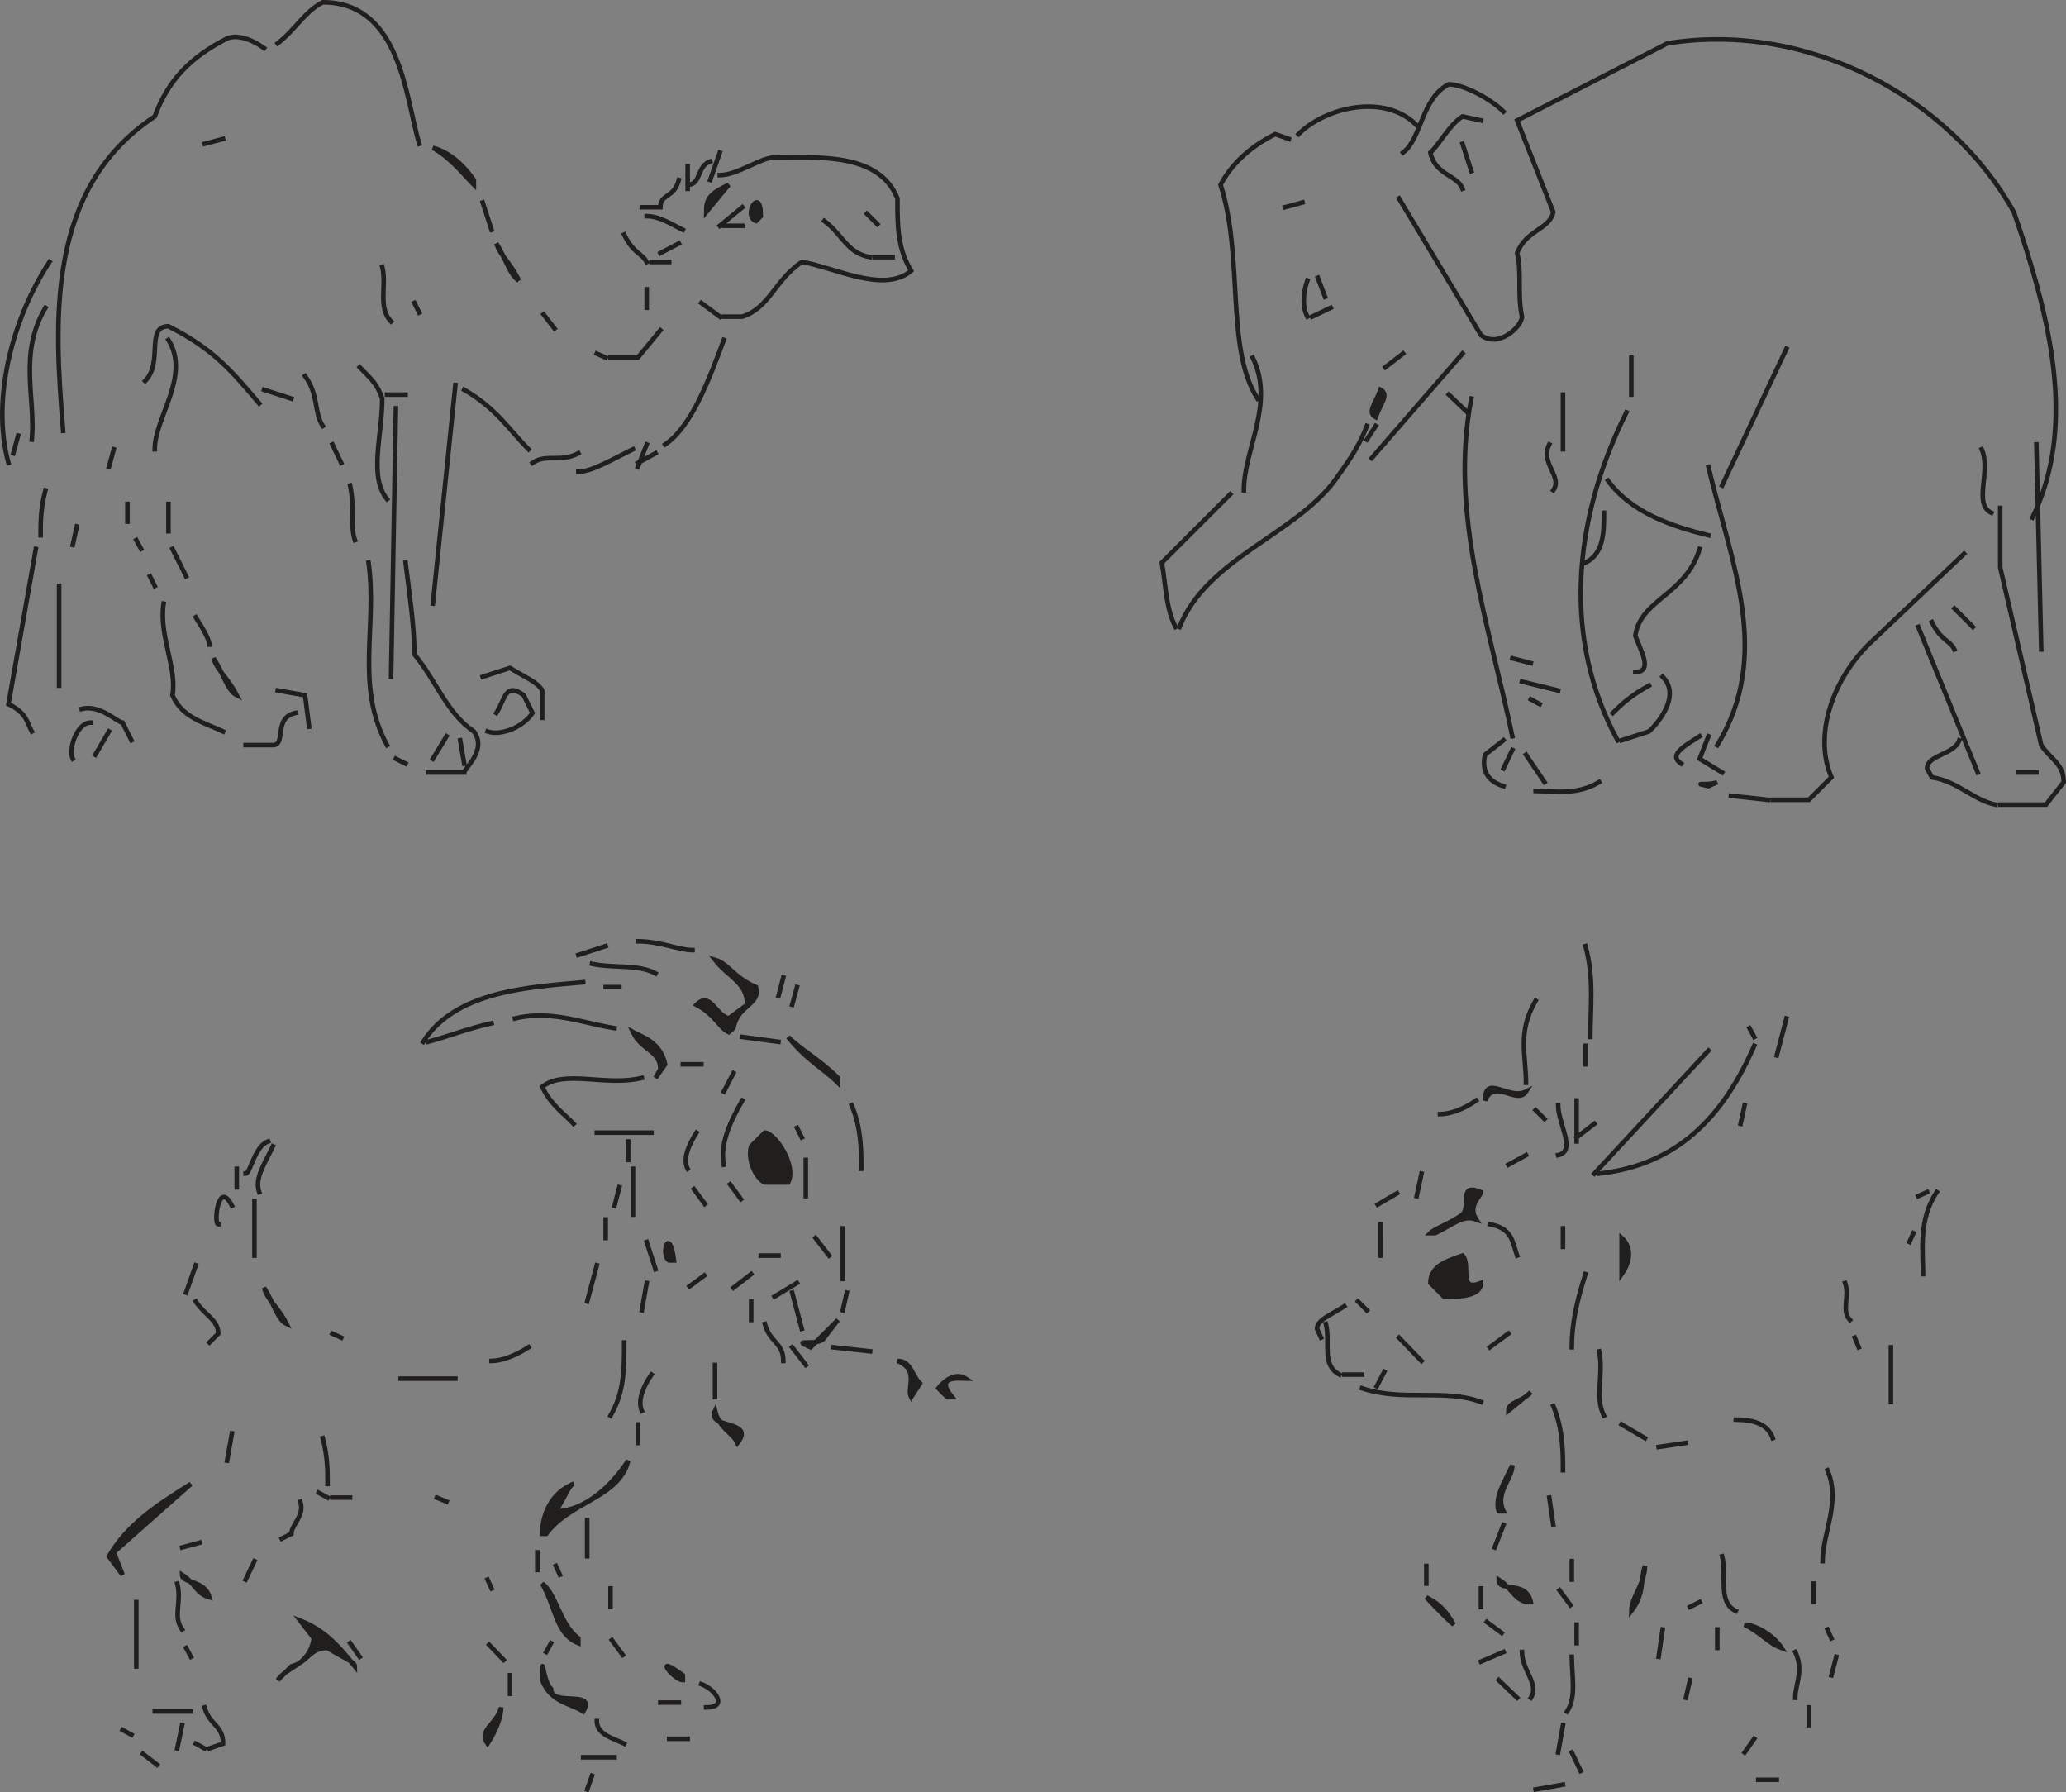 <svg width="342.717" height="297.266" viewBox="0 0 257.038 222.95" xmlns="http://www.w3.org/2000/svg"><rect x="0" y="0" width="257.038" height="222.95" fill="#808080" stroke="none"/><path style="fill:none;stroke:#211e1e;stroke-width:5.7;stroke-linecap:square;stroke-linejoin:miter;stroke-miterlimit:4;stroke-opacity:1" d="M1003.984 1270zm0 0" transform="matrix(.1 0 0 -.1 -34.646 347.285)"/><path style="fill:#211e1e;fill-opacity:1;fill-rule:evenodd;stroke:none" d="M54.398 714.398 52.2 712.7" transform="translate(-34.646 -494.715)"/><path style="fill:none;stroke:#211e1e;stroke-width:5.7;stroke-linecap:square;stroke-linejoin:miter;stroke-miterlimit:4;stroke-opacity:1" d="m543.984 1276.016-21.992 16.992zm0 0" transform="matrix(.1 0 0 -.1 -34.646 347.285)"/><path style="fill:#211e1e;fill-opacity:1;fill-rule:evenodd;stroke:none" d="M95.3 711.602c-1.198-1.704 1.098-2.301 1.7-4.5 0 1.097-.602 2.796-1.7 4.5" transform="translate(-34.646 -494.715)"/><path style="fill:none;stroke:#211e1e;stroke-width:5.7;stroke-linecap:square;stroke-linejoin:miter;stroke-miterlimit:4;stroke-opacity:1" d="M953.008 1303.984c-11.992 17.032 10.976 23.008 16.992 45 0-10.976-6.016-27.968-16.992-45zm0 0" transform="matrix(.1 0 0 -.1 -34.646 347.285)"/><path style="fill:#211e1e;fill-opacity:1;fill-rule:evenodd;stroke:none" d="M107.2 707.602c-1.7-1.102-4-1.102-5.098-3.903 0-4 0 0 1.097 1.102 0 2.3 5.7 0 4 2.8" transform="translate(-34.646 -494.715)"/><path style="fill:none;stroke:#211e1e;stroke-width:5.7;stroke-linecap:square;stroke-linejoin:miter;stroke-miterlimit:4;stroke-opacity:1" d="M1071.992 1343.984c-16.992 11.016-40 11.016-50.976 39.024 0 40 0 0 10.976-11.016 0-23.008 56.992 0 40-28.008zm-488.008 39.024zm0 0" transform="matrix(.1 0 0 -.1 -34.646 347.285)"/><path style="fill:#211e1e;fill-opacity:1;fill-rule:evenodd;stroke:none" d="M69.2 703.7c1.1-1.7 3.902-1.7 4.5-5.2l-1.7-2.2c2.8 1.098 4.5 2.802 6.8 5.7 0-.602-1.698-1.2-3.402-2.3-2.296 0-2.296 1.698-4.5 2.3" transform="translate(-34.646 -494.715)"/><path style="fill:none;stroke:#211e1e;stroke-width:5.7;stroke-linecap:square;stroke-linejoin:miter;stroke-miterlimit:4;stroke-opacity:1" d="M691.992 1383.008c11.016 16.992 39.024 16.992 45 51.992L720 1456.992c28.008-10.976 45-28.008 68.008-56.992 0 6.016-16.992 11.992-34.024 23.008-22.968 0-22.968-16.992-45-23.008zm0 0" transform="matrix(.1 0 0 -.1 -34.646 347.285)"/><path style="fill:#211e1e;fill-opacity:1;fill-rule:evenodd;stroke:none" d="M119.602 703.7c-1.102 0-3.903-3.5 0-.598" transform="translate(-34.646 -494.715)"/><path style="fill:none;stroke:#211e1e;stroke-width:5.7;stroke-linecap:square;stroke-linejoin:miter;stroke-miterlimit:4;stroke-opacity:1" d="M1196.016 1383.008c-11.016 0-39.024 35 0 5.976zm0 0" transform="matrix(.1 0 0 -.1 -34.646 347.285)"/><path style="fill:#211e1e;fill-opacity:1;fill-rule:evenodd;stroke:none" d="m97.5 701.398-2.2-2.296" transform="translate(-34.646 -494.715)"/><path style="fill:none;stroke:#211e1e;stroke-width:5.7;stroke-linecap:square;stroke-linejoin:miter;stroke-miterlimit:4;stroke-opacity:1" d="m975 1406.016-21.992 22.968zm0 0" transform="matrix(.1 0 0 -.1 -34.646 347.285)"/><path style="fill:#211e1e;fill-opacity:1;fill-rule:evenodd;stroke:none" d="m112.3 700.8-1.698-2.3" transform="translate(-34.646 -494.715)"/><path style="fill:none;stroke:#211e1e;stroke-width:5.7;stroke-linecap:square;stroke-linejoin:miter;stroke-miterlimit:4;stroke-opacity:1" d="M1123.008 1411.992 1106.016 1435Zm0 0" transform="matrix(.1 0 0 -.1 -34.646 347.285)"/><path style="fill:#211e1e;fill-opacity:1;fill-rule:evenodd;stroke:none" d="M256.3 699.7c-1.698-.598-2.3-1.7-4.6-2.9 1.198 0 3.5 1.2 4.6 2.9" transform="translate(-34.646 -494.715)"/><path style="fill:none;stroke:#211e1e;stroke-width:5.7;stroke-linecap:square;stroke-linejoin:miter;stroke-miterlimit:4;stroke-opacity:1" d="M2563.008 1423.008c-16.992 5.976-23.008 16.992-46.016 28.984 11.992 0 35-11.992 46.016-28.984zm0 0" transform="matrix(.1 0 0 -.1 -34.646 347.285)"/><path style="fill:#211e1e;fill-opacity:1;fill-rule:evenodd;stroke:none" d="M106.602 699.102c-2.801-1.102-2.801-4.5-4.5-7.403 1.699 1.2 2.199 5.102 4.5 6.801" transform="translate(-34.646 -494.715)"/><path style="fill:none;stroke:#211e1e;stroke-width:5.7;stroke-linecap:square;stroke-linejoin:miter;stroke-miterlimit:4;stroke-opacity:1" d="M1066.016 1428.984c-28.008 11.016-28.008 45-45 74.024 16.992-11.992 21.992-51.016 45-68.008zm0 0" transform="matrix(.1 0 0 -.1 -34.646 347.285)"/><path style="fill:#211e1e;fill-opacity:1;fill-rule:evenodd;stroke:none" d="m221.7 698-2.302-1.7" transform="translate(-34.646 -494.715)"/><path style="fill:none;stroke:#211e1e;stroke-width:5.7;stroke-linecap:square;stroke-linejoin:miter;stroke-miterlimit:4;stroke-opacity:1" d="m2216.992 1440-23.008 16.992zm0 0" transform="matrix(.1 0 0 -.1 -34.646 347.285)"/><path style="fill:#211e1e;fill-opacity:1;fill-rule:evenodd;stroke:none" d="M215.5 696.8c-.602-.5-2.3-2.198-3.398-3.402 1.097.602 2.199 1.204 3.398 3.403" transform="translate(-34.646 -494.715)"/><path style="fill:none;stroke:#211e1e;stroke-width:5.7;stroke-linecap:square;stroke-linejoin:miter;stroke-miterlimit:4;stroke-opacity:1" d="M2155 1451.992c-6.016 5-23.008 21.992-33.984 34.024 10.976-6.016 21.992-12.032 33.984-34.024zm255 11.016zm0 0" transform="matrix(.1 0 0 -.1 -34.646 347.285)"/><path style="fill:#211e1e;fill-opacity:1;fill-rule:evenodd;stroke:none" d="M237.602 695.102c0-1.704 1.699-3.403 1.699-5.602-.602 1.7 0 3.398-1.7 5.602" transform="translate(-34.646 -494.715)"/><path style="fill:none;stroke:#211e1e;stroke-width:5.7;stroke-linecap:square;stroke-linejoin:miter;stroke-miterlimit:4;stroke-opacity:1" d="M2376.016 1468.984c0 17.032 16.992 34.024 16.992 56.016-6.016-16.992 0-33.984-16.992-56.016zm0 0" transform="matrix(.1 0 0 -.1 -34.646 347.285)"/><path style="fill:#211e1e;fill-opacity:1;fill-rule:evenodd;stroke:none" d="m230.2 694.602-1.7-2.301" transform="translate(-34.646 -494.715)"/><path style="fill:none;stroke:#211e1e;stroke-width:5.7;stroke-linecap:square;stroke-linejoin:miter;stroke-miterlimit:4;stroke-opacity:1" d="M2301.992 1473.984 2285 1496.992ZM668.984 1480zm0 0" transform="matrix(.1 0 0 -.1 -34.646 347.285)"/><path style="fill:#211e1e;fill-opacity:1;fill-rule:evenodd;stroke:none" d="M224.5 694c-1.7-.602-1.7-1.7-3.398-2.8 0 1.698 3.398 0 4 2.8" transform="translate(-34.646 -494.715)"/><path style="fill:none;stroke:#211e1e;stroke-width:5.7;stroke-linecap:square;stroke-linejoin:miter;stroke-miterlimit:4;stroke-opacity:1" d="M2245 1480c-16.992 6.016-16.992 16.992-33.984 28.008 0-16.992 33.984 0 40-28.008zm0 0" transform="matrix(.1 0 0 -.1 -34.646 347.285)"/><path style="fill:#211e1e;fill-opacity:1;fill-rule:evenodd;stroke:none" d="M60.7 693.398c-1.7-.5-1.7-1.699-3.4-2.796 0 1.097 2.802.597 3.4 2.796" transform="translate(-34.646 -494.715)"/><path style="fill:none;stroke:#211e1e;stroke-width:5.7;stroke-linecap:square;stroke-linejoin:miter;stroke-miterlimit:4;stroke-opacity:1" d="M606.992 1486.016c-16.992 5-16.992 16.992-33.984 27.968 0-10.976 28.008-5.976 33.984-27.968zm0 0" transform="matrix(.1 0 0 -.1 -34.646 347.285)"/><path style="fill:#211e1e;fill-opacity:1;fill-rule:evenodd;stroke:none" d="M49.898 690.602 48.2 688.3c2.301-3.903 5.7-6.2 10.2-9l-9.598 8.5" transform="translate(-34.646 -494.715)"/><path style="fill:none;stroke:#211e1e;stroke-width:5.7;stroke-linecap:square;stroke-linejoin:miter;stroke-miterlimit:4;stroke-opacity:1" d="m498.984 1513.984-16.992 23.008c23.008 39.024 56.992 61.992 101.992 90l-95.976-85zm1735 11.016zm62.032 16.992zm-102.032 6.016zm0 0" transform="matrix(.1 0 0 -.1 -34.646 347.285)"/><path style="fill:#211e1e;fill-opacity:1;fill-rule:evenodd;stroke:none" d="M102.102 685.5c0-2.3 1.097-5.102 3.898-6.2-.5 0-1.102 1.7-2.2 3.4 3.4 0 6.802-2.9 9-6.302-1.1 4.602-7.3 5.102-10.198 9.102" transform="translate(-34.646 -494.715)"/><path style="fill:none;stroke:#211e1e;stroke-width:5.7;stroke-linecap:square;stroke-linejoin:miter;stroke-miterlimit:4;stroke-opacity:1" d="M1021.016 1565c0 23.008 10.976 51.016 38.984 61.992-5 0-11.016-16.992-21.992-33.984 33.984 0 68.008 28.984 90 63.008C1116.992 1610 1055 1605 1026.016 1565Zm0 0" transform="matrix(.1 0 0 -.1 -34.646 347.285)"/><path style="fill:#211e1e;fill-opacity:1;fill-rule:evenodd;stroke:none" d="M221.102 682.7c-.5-1.7.597-3.4 1.699-5.7 0 1.7-2.2 3.398-1.102 5.7" transform="translate(-34.646 -494.715)"/><path style="fill:none;stroke:#211e1e;stroke-width:5.7;stroke-linecap:square;stroke-linejoin:miter;stroke-miterlimit:4;stroke-opacity:1" d="M2211.016 1593.008c-5 16.992 5.976 33.984 16.992 56.992 0-16.992-21.992-33.984-11.016-56.992zm0 0" transform="matrix(.1 0 0 -.1 -34.646 347.285)"/><path style="fill:#211e1e;fill-opacity:1;fill-rule:evenodd;stroke:none" d="M126.398 674.2c-.5-1.2-2.199-1.7-2.796-4-1.102 2.3 5.097 1.1 2.796 4" transform="translate(-34.646 -494.715)"/><path style="fill:none;stroke:#211e1e;stroke-width:5.7;stroke-linecap:square;stroke-linejoin:miter;stroke-miterlimit:4;stroke-opacity:1" d="M1263.984 1678.008c-5 11.992-21.992 16.992-27.968 40-11.016-23.008 50.976-11.016 27.968-40zm-170 28.984zm0 0" transform="matrix(.1 0 0 -.1 -34.646 347.285)"/><path style="fill:#211e1e;fill-opacity:1;fill-rule:evenodd;stroke:none" d="M222.3 670.2c0-1.098 1.7-1.098 2.802-2.302" transform="translate(-34.646 -494.715)"/><path style="fill:none;stroke:#211e1e;stroke-width:5.7;stroke-linecap:square;stroke-linejoin:miter;stroke-miterlimit:4;stroke-opacity:1" d="M2223.008 1718.008c0 10.976 16.992 10.976 28.008 23.008zm-941.992 5.976zm0 0" transform="matrix(.1 0 0 -.1 -34.646 347.285)"/><path style="fill:#211e1e;fill-opacity:1;fill-rule:evenodd;stroke:none" d="M148 668.5c-.602-1.102 1.102-3.398-1.7-4.5 1.7 0 1.7 1.7 2.802 2.8" transform="translate(-34.646 -494.715)"/><path style="fill:none;stroke:#211e1e;stroke-width:5.7;stroke-linecap:square;stroke-linejoin:miter;stroke-miterlimit:4;stroke-opacity:1" d="M1480 1735c-6.016 11.016 11.016 33.984-16.992 45 16.992 0 16.992-16.992 28.008-28.008zm0 0" transform="matrix(.1 0 0 -.1 -34.646 347.285)"/><path style="fill:#211e1e;fill-opacity:1;fill-rule:evenodd;stroke:none" d="m152.5 668.5-1.102-1.102s1.704-2.296 3.403-1.199c-.602 0-4-.5-1.7 2.301" transform="translate(-34.646 -494.715)"/><path style="fill:none;stroke:#211e1e;stroke-width:5.7;stroke-linecap:square;stroke-linejoin:miter;stroke-miterlimit:4;stroke-opacity:1" d="m1525 1735-11.016 11.016s17.032 22.968 34.024 11.992c-6.016 0-40 5-16.992-23.008zm-906.992 11.016zm0 0" transform="matrix(.1 0 0 -.1 -34.646 347.285)"/><path style="fill:#211e1e;fill-opacity:1;fill-rule:evenodd;stroke:none" d="m205.8 667.398 1.2-2.296" transform="translate(-34.646 -494.715)"/><path style="fill:none;stroke:#211e1e;stroke-width:5.7;stroke-linecap:square;stroke-linejoin:miter;stroke-miterlimit:4;stroke-opacity:1" d="m2058.008 1746.016 11.992 22.968ZM2285 1768.984zm0 0" transform="matrix(.1 0 0 -.1 -34.646 347.285)"/><path style="fill:#211e1e;fill-opacity:1;fill-rule:evenodd;stroke:none" d="M135.5 662.3c-2.8-1.198 1.102 0 1.7-1.198l1.698-2.204" transform="translate(-34.646 -494.715)"/><path style="fill:none;stroke:#211e1e;stroke-width:5.7;stroke-linecap:square;stroke-linejoin:miter;stroke-miterlimit:4;stroke-opacity:1" d="M1355 1796.992c-28.008 11.992 11.016 0 16.992 11.992l16.992 22.032zm675 6.016zm40 16.992zm0 0" transform="matrix(.1 0 0 -.1 -34.646 347.285)"/><path style="fill:#211e1e;fill-opacity:1;fill-rule:evenodd;stroke:none" d="M70.3 659.398c-1.1-.5-1.698-2.796-2.8-4.5.5 1.704 1.7 2.301 2.8 4.5" transform="translate(-34.646 -494.715)"/><path style="fill:none;stroke:#211e1e;stroke-width:5.7;stroke-linecap:square;stroke-linejoin:miter;stroke-miterlimit:4;stroke-opacity:1" d="M703.008 1826.016c-11.016 5-16.992 27.968-28.008 45 5-17.032 16.992-23.008 28.008-45zm0 0" transform="matrix(.1 0 0 -.1 -34.646 347.285)"/><path style="fill:#211e1e;fill-opacity:1;fill-rule:evenodd;stroke:none" d="m214.3 656-1.698-1.7c0-2.198 2.296-2.8 4-3.402 1.097 1.204-.602 4.602 2.296 3.403 0 1.699-2.898 1.699-4 1.699" transform="translate(-34.646 -494.715)"/><path style="fill:none;stroke:#211e1e;stroke-width:5.7;stroke-linecap:square;stroke-linejoin:miter;stroke-miterlimit:4;stroke-opacity:1" d="m2143.008 1860-16.992 16.992c0 21.992 22.968 28.008 40 34.024 10.976-12.032-6.016-46.016 22.968-34.024 0-16.992-28.984-16.992-40-16.992Zm0 0" transform="matrix(.1 0 0 -.1 -34.646 347.285)"/><path style="fill:#211e1e;fill-opacity:1;fill-rule:evenodd;stroke:none" d="m120.2 654.898 2.3-1.699" transform="translate(-34.646 -494.715)"/><path style="fill:none;stroke:#211e1e;stroke-width:5.7;stroke-linecap:square;stroke-linejoin:miter;stroke-miterlimit:4;stroke-opacity:1" d="m1201.992 1871.016 23.008 16.992Zm0 0" transform="matrix(.1 0 0 -.1 -34.646 347.285)"/><path style="fill:#211e1e;fill-opacity:1;fill-rule:evenodd;stroke:none" d="M236.398 653.2v-4.5c1.204 1.1 1.204 2.8 0 4.5" transform="translate(-34.646 -494.715)"/><path style="fill:none;stroke:#211e1e;stroke-width:5.7;stroke-linecap:square;stroke-linejoin:miter;stroke-miterlimit:4;stroke-opacity:1" d="M2363.984 1888.008v45c12.032-11.016 12.032-28.008 0-45zm0 0" transform="matrix(.1 0 0 -.1 -34.646 347.285)"/><path style="fill:#211e1e;fill-opacity:1;fill-rule:evenodd;stroke:none" d="M117.898 651.5c-1.097-.602 0-4.5.602 0" transform="translate(-34.646 -494.715)"/><path style="fill:none;stroke:#211e1e;stroke-width:5.7;stroke-linecap:square;stroke-linejoin:miter;stroke-miterlimit:4;stroke-opacity:1" d="M1178.984 1905c-10.976 6.016 0 45 6.016 0zm-45 28.008zm0 0" transform="matrix(.1 0 0 -.1 -34.646 347.285)"/><path style="fill:#211e1e;fill-opacity:1;fill-rule:evenodd;stroke:none" d="M212.602 648.102c.597-.602 2.296-1.102 4-2.301 1.097-1.102-.602-4 2.296-2.801 0 .5-1.699 1.7-.597 3.398-1.7-.597-2.801.602-5.102 1.704" transform="translate(-34.646 -494.715)"/><path style="fill:none;stroke:#211e1e;stroke-width:5.7;stroke-linecap:square;stroke-linejoin:miter;stroke-miterlimit:4;stroke-opacity:1" d="M2126.016 1938.984c5.976 6.016 22.968 11.016 40 23.008 10.976 11.016-6.016 40 22.968 28.008 0-5-16.992-16.992-5.976-33.984-16.992 5.976-28.008-6.016-51.016-17.032zm-17.032 28.008zm0 0" transform="matrix(.1 0 0 -.1 -34.646 347.285)"/><path style="fill:#211e1e;fill-opacity:1;fill-rule:evenodd;stroke:none" d="m122.5 644.7-1.7-2.302" transform="translate(-34.646 -494.715)"/><path style="fill:none;stroke:#211e1e;stroke-width:5.7;stroke-linecap:square;stroke-linejoin:miter;stroke-miterlimit:4;stroke-opacity:1" d="m1225 1973.008-16.992 23.008zm0 0" transform="matrix(.1 0 0 -.1 -34.646 347.285)"/><path style="fill:#211e1e;fill-opacity:1;fill-rule:evenodd;stroke:none" d="m205.8 644.7 2.9-1.7" transform="translate(-34.646 -494.715)"/><path style="fill:none;stroke:#211e1e;stroke-width:5.7;stroke-linecap:square;stroke-linejoin:miter;stroke-miterlimit:4;stroke-opacity:1" d="m2058.008 1973.008 28.984 16.992Zm0 0" transform="matrix(.1 0 0 -.1 -34.646 347.285)"/><path style="fill:#211e1e;fill-opacity:1;fill-rule:evenodd;stroke:none" d="m127 644.102-1.7-2.301" transform="translate(-34.646 -494.715)"/><path style="fill:none;stroke:#211e1e;stroke-width:5.7;stroke-linecap:square;stroke-linejoin:miter;stroke-miterlimit:4;stroke-opacity:1" d="m1270 1978.984-16.992 23.008zm101.992 6.016zm0 0" transform="matrix(.1 0 0 -.1 -34.646 347.285)"/><path style="fill:#211e1e;fill-opacity:1;fill-rule:evenodd;stroke:none" d="M129.8 641.8c-1.1-.5-2.198-2.8-1.698-4.5l1.699-1.698c1.199 0 4 4 2.898 6.199" transform="translate(-34.646 -494.715)"/><path style="fill:none;stroke:#211e1e;stroke-width:5.7;stroke-linecap:square;stroke-linejoin:miter;stroke-miterlimit:4;stroke-opacity:1" d="M1298.008 2001.992c-11.016 5-21.992 28.008-16.992 45l16.992 16.992c11.992 0 40-40 28.984-61.992zm0 0" transform="matrix(.1 0 0 -.1 -34.646 347.285)"/><path style="fill:none;stroke:#fff;stroke-width:5.7;stroke-linecap:square;stroke-linejoin:miter;stroke-miterlimit:4;stroke-opacity:1" d="M1321.016 2006.992zm0 0" transform="matrix(.1 0 0 -.1 -34.646 347.285)"/><path style="fill:none;stroke:#211e1e;stroke-width:5.7;stroke-linecap:square;stroke-linejoin:miter;stroke-miterlimit:4;stroke-opacity:1" d="M2115 2023.984zm0 0" transform="matrix(.1 0 0 -.1 -34.646 347.285)"/><path style="fill:#211e1e;fill-opacity:1;fill-rule:evenodd;stroke:none" d="M219.398 631.602c0-3.403 2.903 0 5.102-1.102-1.102 1.7-3.898-1.7-5.102 1.102" transform="translate(-34.646 -494.715)"/><path style="fill:none;stroke:#211e1e;stroke-width:5.7;stroke-linecap:square;stroke-linejoin:miter;stroke-miterlimit:4;stroke-opacity:1" d="M2193.984 2103.984c0 34.024 29.024 0 51.016 11.016-11.016-16.992-38.984 16.992-51.016-11.016zm0 0" transform="matrix(.1 0 0 -.1 -34.646 347.285)"/><path style="fill:#211e1e;fill-opacity:1;fill-rule:evenodd;stroke:none" d="M138.898 629.398c-1.699-1.699-4-2.898-6.199-5.699 1.7 1.7 3.903 2.801 6.2 5.102" transform="translate(-34.646 -494.715)"/><path style="fill:none;stroke:#211e1e;stroke-width:5.7;stroke-linecap:square;stroke-linejoin:miter;stroke-miterlimit:4;stroke-opacity:1" d="M1388.984 2126.016c-16.992 16.992-40 28.984-61.992 56.992 16.992-16.992 39.024-28.008 61.992-51.016zm0 0" transform="matrix(.1 0 0 -.1 -34.646 347.285)"/><path style="fill:#211e1e;fill-opacity:1;fill-rule:evenodd;stroke:none" d="m116.2 628.8.6-1.1c0-2.302-2.3-2.302-3.402-4.598 1.102.597 3.403 1.199 4 4" transform="translate(-34.646 -494.715)"/><path style="fill:none;stroke:#211e1e;stroke-width:5.7;stroke-linecap:square;stroke-linejoin:miter;stroke-miterlimit:4;stroke-opacity:1" d="m1161.992 2131.992 6.016 11.016c0 23.008-23.008 23.008-34.024 45.976 11.016-5.976 34.024-11.992 40-40zm1321.016 40zm0 0" transform="matrix(.1 0 0 -.1 -34.646 347.285)"/><path style="fill:#211e1e;fill-opacity:1;fill-rule:evenodd;stroke:none" d="M125.3 623.102c-1.1-.5-1.698-2.204-4-3.403 1.7-1.699 2.302 1.2 4 1.7l2.302-1.7c0-2.8-2.301-3.398-4-5.597 1.699.5 2.296 2.199 5.097 3.398.602 2.2-2.3 2.2-2.8 5.102" transform="translate(-34.646 -494.715)"/><path style="fill:none;stroke:#211e1e;stroke-width:5.7;stroke-linecap:square;stroke-linejoin:miter;stroke-miterlimit:4;stroke-opacity:1" d="M1253.008 2188.984c-11.016 5-16.992 22.032-40 34.024 16.992 16.992 23.008-11.992 40-16.992l23.008 16.992c0 28.008-23.008 33.984-40 55.976 16.992-5 22.968-21.992 50.976-33.984 6.016-21.992-23.008-21.992-28.008-51.016zm0 0" transform="matrix(.1 0 0 -.1 -34.646 347.285)"/><path style="fill:#211e1e;fill-opacity:1;fill-rule:evenodd;stroke:none" d="M247.2 592.5c-2.302-.5 0 0 1.1-.5" transform="translate(-34.646 -494.715)"/><path style="fill:none;stroke:#211e1e;stroke-width:5.7;stroke-linecap:square;stroke-linejoin:miter;stroke-miterlimit:4;stroke-opacity:1" d="M2471.992 2495c-23.008 5 0 0 11.016 5zm-1615.976 91.016zm0 0" transform="matrix(.1 0 0 -.1 -34.646 347.285)"/><path style="fill:#211e1e;fill-opacity:1;fill-rule:evenodd;stroke:none" d="M64.102 581.2c-1.204-.598-1.704-2.9-2.903-4.598.602 1.699 1.7 2.296 2.903 4.597" transform="translate(-34.646 -494.715)"/><path style="fill:none;stroke:#211e1e;stroke-width:5.7;stroke-linecap:square;stroke-linejoin:miter;stroke-miterlimit:4;stroke-opacity:1" d="M641.016 2608.008c-12.032 5.976-17.032 28.984-29.024 45.976 6.016-16.992 16.992-22.968 29.024-45.976zm0 0" transform="matrix(.1 0 0 -.1 -34.646 347.285)"/><path style="fill:#211e1e;fill-opacity:1;fill-rule:evenodd;stroke:none" d="M205.8 546.602c-1.1-.602 0-1.704.598-3.403 1.102.602 0 1.7-.597 3.403" transform="translate(-34.646 -494.715)"/><path style="fill:none;stroke:#211e1e;stroke-width:5.7;stroke-linecap:square;stroke-linejoin:miter;stroke-miterlimit:4;stroke-opacity:1" d="M2058.008 2953.984c-11.016 6.016 0 17.032 5.976 34.024 11.016-6.016 0-16.992-5.976-34.024zm0 0" transform="matrix(.1 0 0 -.1 -34.646 347.285)"/><path style="fill:#211e1e;fill-opacity:1;fill-rule:evenodd;stroke:none" d="m103.8 535.8-1.698-2.198" transform="translate(-34.646 -494.715)"/><path style="fill:none;stroke:#211e1e;stroke-width:5.7;stroke-linecap:square;stroke-linejoin:miter;stroke-miterlimit:4;stroke-opacity:1" d="m1038.008 3061.992-16.992 21.992zm0 0" transform="matrix(.1 0 0 -.1 -34.646 347.285)"/><path style="fill:#211e1e;fill-opacity:1;fill-rule:evenodd;stroke:none" d="M199.602 531.898 198.5 529" transform="translate(-34.646 -494.715)"/><path style="fill:none;stroke:#211e1e;stroke-width:5.7;stroke-linecap:square;stroke-linejoin:miter;stroke-miterlimit:4;stroke-opacity:1" d="M1996.016 3101.016 1985 3130Zm0 0" transform="matrix(.1 0 0 -.1 -34.646 347.285)"/><path style="fill:#211e1e;fill-opacity:1;fill-rule:evenodd;stroke:none" d="M99.2 529.602c-1.098-.602-1.7-2.903-2.802-4.602.602 1.7 1.704 2.3 2.801 4.602" transform="translate(-34.646 -494.715)"/><path style="fill:none;stroke:#211e1e;stroke-width:5.7;stroke-linecap:square;stroke-linejoin:miter;stroke-miterlimit:4;stroke-opacity:1" d="M991.992 3123.984C981.016 3130 975 3153.008 963.984 3170c6.016-16.992 17.032-23.008 28.008-46.016Zm0 0" transform="matrix(.1 0 0 -.1 -34.646 347.285)"/><path style="fill:#211e1e;fill-opacity:1;fill-rule:evenodd;stroke:none" d="m144 522.8-1.7-1.698" transform="translate(-34.646 -494.715)"/><path style="fill:none;stroke:#211e1e;stroke-width:5.7;stroke-linecap:square;stroke-linejoin:miter;stroke-miterlimit:4;stroke-opacity:1" d="m1440 3191.992-16.992 16.992zm0 0" transform="matrix(.1 0 0 -.1 -34.646 347.285)"/><path style="fill:#211e1e;fill-opacity:1;fill-rule:evenodd;stroke:none" d="M128.7 522.2c-1.7-.598.6-4.5.6-.598" transform="translate(-34.646 -494.715)"/><path style="fill:none;stroke:#211e1e;stroke-width:5.7;stroke-linecap:square;stroke-linejoin:miter;stroke-miterlimit:4;stroke-opacity:1" d="M1286.992 3198.008c-16.992 5.976 6.016 45 6.016 5.976zm0 0" transform="matrix(.1 0 0 -.1 -34.646 347.285)"/><path style="fill:#211e1e;fill-opacity:1;fill-rule:evenodd;stroke:none" d="M122.5 521.102c0-1.704.5-2.301 2.8-3.403" transform="translate(-34.646 -494.715)"/><path style="fill:none;stroke:#211e1e;stroke-width:5.7;stroke-linecap:square;stroke-linejoin:miter;stroke-miterlimit:4;stroke-opacity:1" d="M1225 3208.984c0 17.032 5 23.008 28.008 34.024zm0 0" transform="matrix(.1 0 0 -.1 -34.646 347.285)"/><path style="fill:#211e1e;fill-opacity:1;fill-rule:evenodd;stroke:none" d="M93.602 517.7c-1.204-1.2-2.903-3.4-5.102-4.598 2.2.597 3.898 2.296 5.102 4" transform="translate(-34.646 -494.715)"/><path style="fill:none;stroke:#211e1e;stroke-width:5.7;stroke-linecap:square;stroke-linejoin:miter;stroke-miterlimit:4;stroke-opacity:1" d="M936.016 3243.008c-12.032 11.992-29.024 33.984-51.016 45.976 21.992-5.976 38.984-22.968 51.016-40zm140.976-1996.016 6.016 16.992m1173.984-16.992 34.024 6.016m242.968 5.976h23.008M2313.008 1270l-11.016 23.008m-1230-6.016h39.024M2285 1293.008l6.016 33.984m225.976-33.984 11.992 16.992m-1961.992-11.992 6.016 28.984m28.008-28.984L590 1303.984m16.992-5.976 16.992 5.976c0 23.008-16.992 23.008-22.968 45m521.992-45c-11.992 6.016-34.024 11.016-34.024 28.008m90-21.992h23.008M510 1315l-11.016 6.016m2098.008 5.976v21.992m-2058.008-5h45m1712.032 0c11.992 17.032 5.976 45 5.976 68.008M1225 1348.984c28.008 0 11.016 23.008-6.016 29.024M1168.008 1355h23.008m1042.968 6.016-22.968 21.992m40-21.992c10.976 16.992-11.016 33.984-11.016 56.992m203.984-56.992 5 21.992M2580 1361.016c0 16.992 11.016 33.984 0 56.992m-1598.984-51.992v22.968m1643.984 0 6.016 23.008m-2115-11.992v80m1672.968-73.984 28.008 11.992m-1633.008-6.016-5.976 11.016m215.976-11.016-11.992 16.992M2410 1411.992l5 34.024m-1388.984-28.008 5.976 10.976m1451.016-5.976v23.008m-175-17.032v23.008M2625 1435l-5 11.016m-2046.992 0c-11.992 16.992 0 33.984-6.016 56.992m1939.024-34.024c-23.008 11.016-11.016 45-17.032 68.008m-1382.968-63.008v23.008m1082.968-23.008v23.008m260-23.008 12.032 6.016m141.992 0v23.008m-1645-6.016-5 11.016m1168.008-5V1525m-1469.024-16.992 11.016 23.008m1638.984-23.008v23.008m-1258.984-17.032-5 11.016m-23.008-5v21.992m1598.984-10.976c0 33.984 23.008 73.984 6.016 112.968m-1543.008-106.992v45m-503.984-33.984 21.992 5.976m1611.016-5.976 10.976 28.008m-1520-17.032 11.992 6.016c0 11.016 17.032 23.008 11.016 40m1558.984-28.984-5 33.984m-1371.992-5L890 1610m-136.016 0-10.976 6.016M760 1610h21.992m-28.008 16.992c0 16.992 0 34.024-5.976 56.992m1543.008-40c0 23.008 0 51.016-12.032 80m-1650-67.968L635 1690m1775-16.992 33.984 5m-1303.984 0v23.008m1253.008-17.032-29.024 17.032m188.008-17.032c-5.976 17.032-23.008 23.008-45.976 23.008m-1400 5c16.992 29.024 16.992 56.992 16.992 91.016m1218.984-91.016c-11.992 23.008 0 51.016-5.976 80M1145 1718.008c-5 10.976 0 28.008 11.992 45m1031.992-34.024c-45.976 17.032-96.992 0-147.968 17.032m657.968-17.032v68.008M1236.016 1735v40M845 1758.008h68.008m1100 5c-23.008 11.992-11.016 40-16.992 63.008m22.968-63.008h22.032M1348.984 1775l-16.992 21.992M958.008 1780c11.992 0 28.984 6.016 45.976 16.992M1321.016 1780c0 23.008-17.032 23.008-23.008 46.016M2115 1780l-28.008 28.984m-658.008-16.992-45.976 5m816.992 0 23.008 16.992m78.984-16.992c0 29.024 6.016 56.992 16.992 91.016m340-91.016-5 11.992m-2046.992-5.976 11.016 10.976c0 17.032-16.992 23.008-28.008 40m181.016-45-11.016 5" transform="matrix(.1 0 0 -.1 -34.646 347.285)"/><path style="fill:none;stroke:#211e1e;stroke-width:5.7;stroke-linecap:square;stroke-linejoin:miter;stroke-miterlimit:4;stroke-opacity:1" d="m1990 1808.984-5 11.016c0 11.016 16.992 16.992 33.984 28.008m-675-28.008-11.992 45m-50.976-33.984v22.968m1366.992-22.968c-11.016 11.992 0 28.984-6.016 45.976M1145 1843.008l6.016 33.984M1395 1843.008l5 21.992m646.992-21.992-10.976 10.976m-959.024 0 11.992 45M1310 1860l28.008 16.992m-760-11.992L590 1898.984m668.984-27.968 22.032 16.992m113.984-6.016V1945m1343.984-56.992c0 28.008-5.976 68.008 17.032 101.992m-1594.024-96.016-10.976 34.024m-488.008-16.992v67.968m630-67.968H1315m63.008 0-16.992 21.992m702.968-21.992V1950m170-38.984c-5.976 16.992-5.976 33.984-33.984 38.984m91.016-28.008V1945m430.976-16.992 5 10.976M1100 1933.008v23.008M618.008 1950c-6.016 0 0 56.992 16.992 23.008m498.984-11.016v56.992m-22.968-45.976 5.976 23.008M1348.984 1985v45m760-45 6.016 28.008M2733.008 1985l10.976 5m-2075 0c-5.976 16.992 6.016 33.984 17.032 56.992m-45-50.976v22.968m10.976-5.976c6.016 0 11.016 33.984 28.008 40m1650-40 141.992 153.008m-135.976-153.008c95.976 10.976 152.968 68.008 192.968 158.984m-1326.992-153.008c-5.976 11.016 0 28.008 11.016 45m205-45c0 22.032 0 51.016-11.992 79.024m-159.024-74.024c-5 23.008 6.016 51.016 23.008 80m953.008-80 21.992 12.032M1128.008 2030v23.008M2285 2036.016c23.008 5 0 38.984 0 61.992m23.008-45v50.976m-964.024-45.976-5.976 11.992m970-11.992L2330 2075m-1241.016-11.016h68.008M1060 2075c-11.016 11.992-28.008 23.008-38.984 46.016 27.968 21.992 78.984 0 123.984 10.976M2511.992 2075l5 23.008m-248.984-16.992-11.016 10.976m-118.984-5c10.976 0 28.008 5 45 16.992M1246.992 2115l11.992 23.008M2245 2126.016c0 33.984-11.016 62.968 11.992 101.992m-1060.976-79.024h22.968m1100 0v23.008M2556.992 2160l11.992 46.016m-1695.976-29.024c40 63.008 130.976 68.008 198.984 74.024m-193.008-74.024c23.008 6.016 51.016 16.992 79.024 23.008M1315 2176.992l-45 6.016m1055 0c0 33.984 5 73.984-6.016 113.008m210-113.008-5.976 10.976m-1411.992 0c-39.024 6.016-79.024 23.008-124.024 12.032m345 16.992 6.016 21.992M1315 2233.984l6.016 23.008M1100 2245h16.992m45 16.992c-21.992 11.992-50.976 6.016-78.984 11.992M1066.016 2285l33.984 11.016m108.008-5c-16.992 0-40 10.976-68.008 10.976m1688.984 170c-27.968 6.016-45 28.008-78.984 34.024l-6.016 10.976c0 16.992 34.024 16.992 40 35m51.016-80h56.992l21.992 28.008c0 23.008-16.992 28.984-27.968 46.016L2835 2766.992v74.024m-288.984-363.008-46.016 5m51.992-5h45l28.008 28.008c-21.992 50.976 0 118.984 46.016 165L2790 2783.984m-533.008-295c21.992 0 51.016-5.976 79.024 11.016m-119.024-5c-16.992 5-28.008 16.992-23.008 38.984l23.008 18.008m51.016-51.992L2245 2533.984m-1366.016-21.992h45c0 5 29.024 28.008 12.032 51.016-34.024 23.008-46.016 61.992-74.024 95.976 0 34.024-5.976 74.024-10.976 114.024m1637.968-261.016-27.968 16.992 10.976 28.008m335-45-73.984 181.016m125-181.016H2880m-663.008 5 11.016 23.008m-1376.992-16.992-12.032 5.976m85-5.976-5 28.984m1519.024-28.984c-16.992 10.976 5.976 23.008 23.008 33.984m-2024.024-28.008c-5.976 11.016 5 45 21.992 45m426.016-45 16.992 28.008M465 2533.984l16.992 29.024m170-16.992h34.024c16.992 0 0 33.984 27.968 40m114.024-40c-40 73.984-11.992 146.992-23.008 226.992m1678.008-226.992c68.984 112.968 16.992 226.992-11.016 345.976M510 2551.992l-11.016 21.992c-5.976 0-27.968 23.008-50.976 17.032m1910.976-39.024c-67.968 124.024-56.992 271.992 11.016 408.008m-6.016-408.008 34.024 11.016c11.992 10.976 40 45 16.992 68.008m-186.992-74.024c-28.008 136.016-79.024 278.008-51.016 420M386.016 2563.008c-6.016 10.976-6.016 23.008-29.024 33.984L391.016 2790m232.968-226.992c-22.968 10.976-50.976 16.992-62.968 45 5.976 33.984-17.032 73.984-11.016 113.984m403.008-158.984c16.992-6.016 45 5.976 55.976 23.008l-10.976 21.992c-23.008 16.992-23.008-5-34.024-21.992m-232.968-17.032-5 39.024-34.024 5.976" transform="matrix(.1 0 0 -.1 -34.646 347.285)"/><path style="fill:none;stroke:#211e1e;stroke-width:5.7;stroke-linecap:square;stroke-linejoin:miter;stroke-miterlimit:4;stroke-opacity:1" d="M1021.016 2580v33.984c-6.016 11.016-23.008 17.032-40 28.008l-34.024-10.976m1406.016-45c10.976 10.976 23.008 21.992 45 33.984m-136.016-23.008-10.976 6.016m33.984 10.976L2240 2625m-1820-5v123.984m413.008-112.968L838.984 2965m1542.032-328.008c22.968 0 5.976 28.008 0 45 5.976 45 62.968 51.016 80 108.008m-210-141.992-23.008 5.976m550 11.016c-5 11.016-16.992 11.016-28.008 33.984M2886.016 2665 2880 2920M606.992 2671.016c0 5-5.976 16.992-16.992 33.984m1218.984-11.992c-11.992 23.008-11.992 50.976-16.992 80l85 85m-63.008-165c34.024 85 142.032 113.984 193.008 181.992 11.992 16.992 29.024 38.984 40 68.008m754.024-250-23.008 23.008M885 2721.992l28.008 271.992m-374.024-250-5.976 12.032m45 0L561.016 2790m1757.968-16.992c23.008 10.976 23.008 38.984 23.008 61.992m-1820-45-5.976 11.016M436.992 2795l5 23.008m346.016-16.992c-6.016 16.992 0 40-6.016 67.968m-385-61.992c0 16.992 0 34.024 6.016 56.016m2068.984-56.016c-45 11.016-95.976 28.008-125 68.008m-1790.976-63.008v34.024M505 2823.984v22.032m2370-17.032c56.016 114.024 21.992 250-23.008 380-78.984 142.032-255 238.008-430.976 210l-187.032-95.976 45-114.024c-5-21.992-33.984-21.992-45-50.976 6.016-21.992 0-51.016 6.016-79.024 0-11.992-28.984-40-51.016-22.968l-101.992 170" transform="matrix(.1 0 0 -.1 -34.646 347.285)"/><path style="fill:none;stroke:#211e1e;stroke-width:5.7;stroke-linecap:square;stroke-linejoin:miter;stroke-miterlimit:4;stroke-opacity:1" d="M2823.984 2835c-22.968 11.016 0 51.016-11.992 78.984m-1983.984-61.992c-23.008 28.008-6.016 79.024-6.016 125-5.976 16.992-10.976 21.992-28.008 39.024m1100-153.008c0 50.976 39.024 108.008 11.016 165m373.984-165c12.032 16.992-16.992 33.984-5 56.992m215-51.016 80 170m-1502.968-152.968c16.992 0 45 16.992 67.968 27.968m-651.992-21.992 6.016 21.992M1140 2891.992l11.016 28.008m-794.024-23.008c-21.992 80 6.016 181.992 51.016 250m363.008-250L760 2920m248.984-23.008c17.032 11.992 34.024 0 57.032 11.992m73.984-11.992 21.992 11.992m891.016-5.976 113.008 130M363.008 2908.984l5.976 22.032m170-17.032c0 40 45 91.016 17.032 136.016m447.968-136.016c-22.968 23.008-40 51.016-80 74.024m1367.032-74.024v68.008M1173.984 2920c34.024 23.008 56.016 85 73.008 130" transform="matrix(.1 0 0 -.1 -34.646 347.285)"/><path style="fill:none;stroke:#211e1e;stroke-width:5.7;stroke-linecap:square;stroke-linejoin:miter;stroke-miterlimit:4;stroke-opacity:1" d="M386.016 2926.016c5 50.976-17.032 106.992 16.992 163.984m1643.984-163.984 11.016 16.992M425 2936.992c-11.016 136.016-21.992 301.016 113.984 391.016 17.032 45.976 45 73.984 90 96.992 12.032 5 29.024 0 46.016-11.992m73.008-470c-11.016 16.992-5 38.984-21.992 61.992m1445.976-45-23.008 21.992m-1480-10.976c-33.984 40-56.992 67.968-112.968 95.976-29.024 0-6.016-45-29.024-68.008m181.992-21.992L675 2988.008m1236.016-11.016c-40 61.992-17.032 176.016-46.016 266.016 11.992 23.008 33.984 45.976 68.008 63.008L1950 3300M828.008 2981.992h23.008m1525 0v46.016M2070 3016.016l21.992 16.992m-991.992-5-11.016 5m17.032-5H1140l28.008 33.984m-335 11.016c-16.992 16.992-5 45.976-11.016 68.008m420-62.032-23.008 17.032m28.008-17.032H1270c33.984 11.016 40 45 73.984 68.008 39.024-5.976 102.032-40 136.016-10.976-16.992 27.968-16.992 55.976-16.992 90-23.008 56.992-96.992 50.976-153.008 50.976-16.992 0-46.016-21.992-68.008-21.992m731.016-176.016c-6.016 11.016-6.016 28.008 0 45m5.976-45 23.008 11.016m-1133.984-6.016-6.016 12.032m289.024-6.016v23.008m0 33.984c-6.016 11.016-17.032 11.016-28.008 34.024m33.984-34.024h21.992" transform="matrix(.1 0 0 -.1 -34.646 347.285)"/><path style="fill:none;stroke:#211e1e;stroke-width:5.7;stroke-linecap:square;stroke-linejoin:miter;stroke-miterlimit:4;stroke-opacity:1" d="M1428.984 3153.008c-28.984 5-33.984 28.008-56.992 45m63.008-45h21.992m-288.984 5 23.008 11.992m-233.008 16.992-11.016 34.024m249.024-34.024c-11.016 5-28.008 16.992-45 16.992m90.976-11.992L1270 3215m-23.008-23.008H1270M1145 3215h23.008c0 16.992 16.992 11.016 23.008 33.984M1945 3215l21.992 6.016m-765 16.992v28.008m964.024-28.008c-6.016 16.992-34.024 16.992-40 45 11.992 10.976 22.968 33.984 40 45l22.968-5m-986.992-80c16.992 0 11.016 23.008 28.008 28.984m0-23.008 11.992 34.024m935-23.008-10.976 33.984" transform="matrix(.1 0 0 -.1 -34.646 347.285)"/><path style="fill:none;stroke:#211e1e;stroke-width:5.7;stroke-linecap:square;stroke-linejoin:miter;stroke-miterlimit:4;stroke-opacity:1" d="M2091.992 3283.008c23.008 16.992 23.008 68.008 56.992 85 17.032 0 51.016-16.992 68.008-34.024m-1615.976-40 22.968 6.016m244.024-6.016C851.016 3351.016 845 3470 748.008 3470c-21.992-11.016-34.024-33.984-56.016-51.016m1270-112.968c34.024 33.984 108.008 50.976 146.992 10.976" transform="matrix(.1 0 0 -.1 -34.646 347.285)"/></svg>
